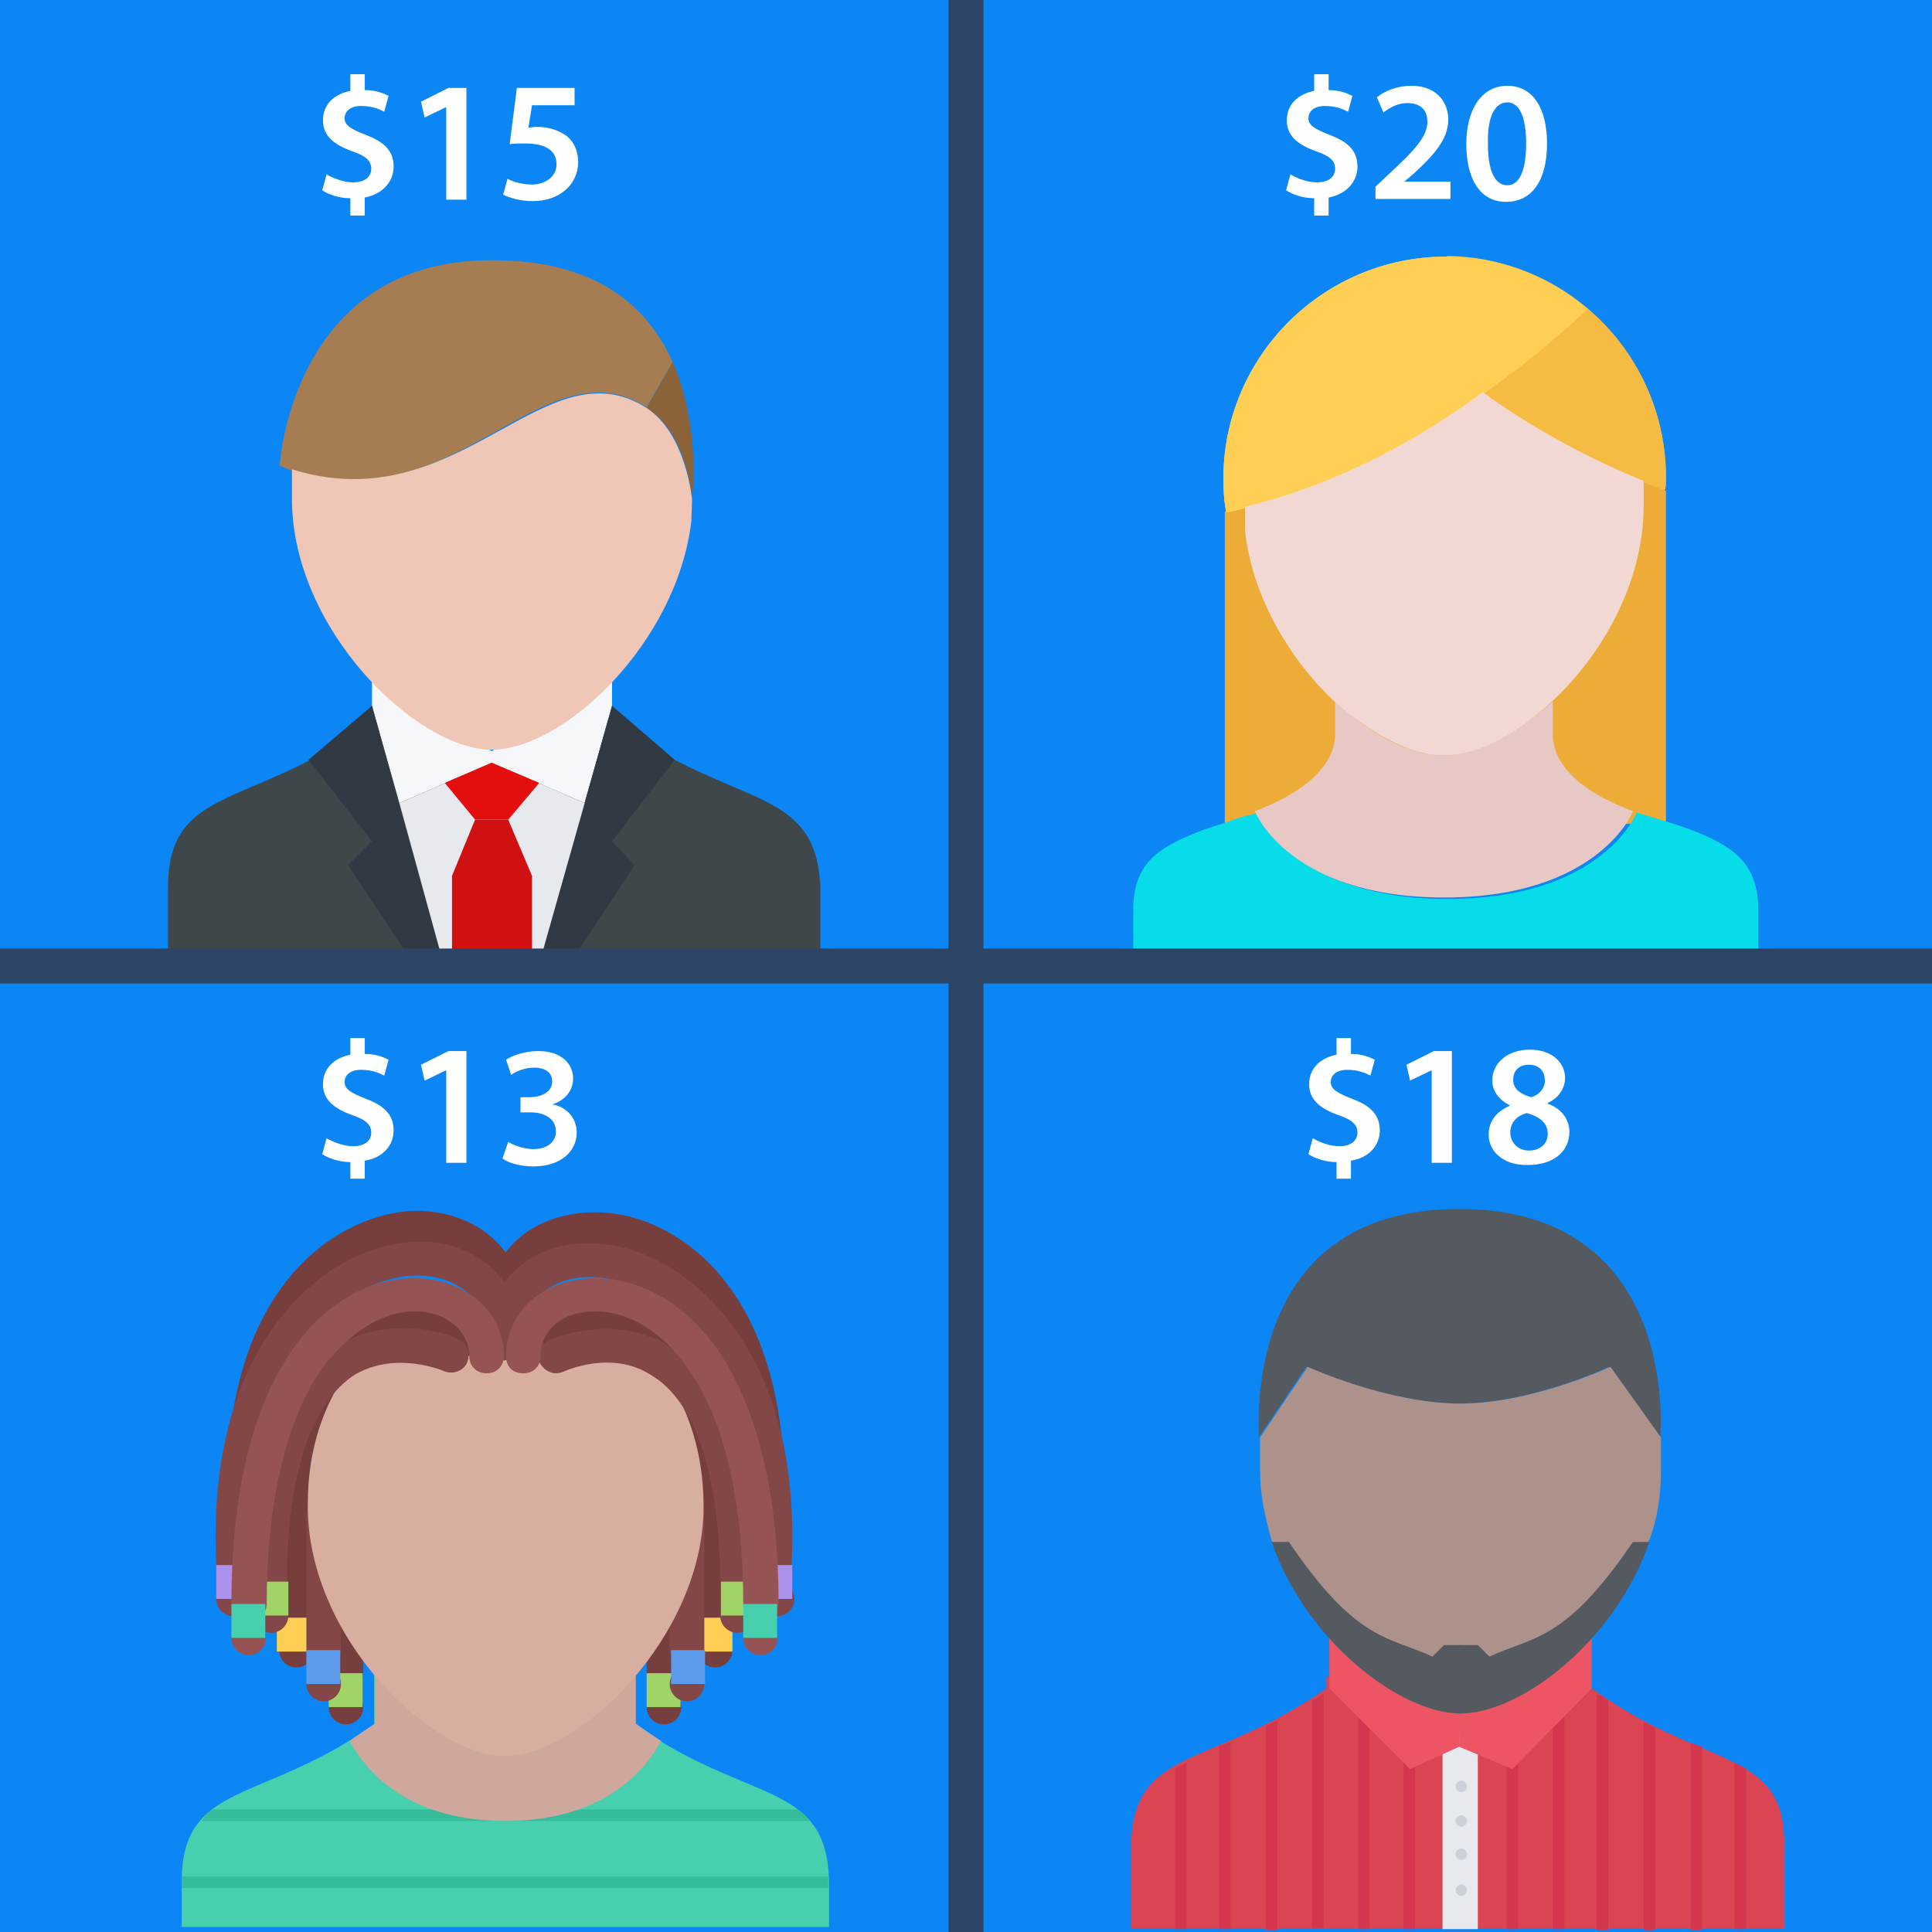 <?xml version="1.0" encoding="utf-8"?>
<!-- Generator: Adobe Illustrator 25.2.0, SVG Export Plug-In . SVG Version: 6.00 Build 0)  -->
<svg version="1.1" id="Layer_1" xmlns="http://www.w3.org/2000/svg" xmlns:xlink="http://www.w3.org/1999/xlink" x="0px" y="0px"
	 width="268px" height="268px" viewBox="0 0 268 268" style="enable-background:new 0 0 268 268;" xml:space="preserve">
<style type="text/css">
	.st0{fill:#0C86F4;}
	.st1{fill:#3E484A;}
	.st2{fill:#F5F7FA;}
	.st3{fill:#8C6239;}
	.st4{fill:#A67C52;}
	.st5{fill:#F0C7B7;}
	.st6{fill:#313A43;}
	.st7{fill:#E6E9ED;}
	.st8{fill:#E50E0E;}
	.st9{fill:#D11111;}
	.st10{fill:#48CFAD;}
	.st11{fill:#37BC9B;}
	.st12{fill:#CEA79D;}
	.st13{fill:#773E3E;}
	.st14{fill:#A0D468;}
	.st15{fill:#FFCE54;}
	.st16{fill:#844747;}
	.st17{fill:#5D9CEC;}
	.st18{fill:#965353;}
	.st19{fill:#D8AEA0;}
	.st20{fill:#AC92EC;}
	.st21{fill:#DA4453;}
	.st22{fill:#D3374E;}
	.st23{fill:#ED5565;}
	.st24{fill:#CCD1D9;}
	.st25{fill:#545A60;}
	.st26{fill:#AD928C;}
	.st27{fill:none;stroke:#2C4466;stroke-width:4.847;stroke-miterlimit:10;}
	.st28{fill:#EDAB37;}
	.st29{fill:#F6BB42;}
	.st30{fill:#07DDE8;}
	.st31{fill:#E8C8C5;}
	.st32{fill:#F2D8D3;}
	.st33{opacity:0.5;}
	.st34{fill:#FFFFFF;}
	.st35{fill:none;}
</style>
<g id="_x31__hairstyle_x2C__style_x2C__shirt_x2C__man_x2C__people_x2C__manager_x2C__male_2_">
</g>
<g id="_x31__hairstyle_x2C__style_x2C__shirt_x2C__man_x2C__people_x2C__manager_x2C__male_1_">
</g>
<g>
	<rect x="0" class="st0" width="268" height="268"/>
	<path class="st1" d="M86.4,101l-3.6-2c-4.9,4.1-10.3,6.6-14.5,6.6S58.7,103,53.9,99l-3.6,2c-15.9,11.2-27,8-27,22.2
		c0,6.3,0,12.7,0,12.7h90.5c0,0,0-6.3,0-12.7C113.3,109,102.2,112.2,86.4,101z"/>
	<polygon class="st2" points="68.2,104.2 51.6,93.2 51.6,97.9 55.4,111.4 68.2,105.8 81.1,111.4 84.9,97.9 84.9,93.2 	"/>
	<path class="st3" d="M93.3,50.2c4,9.1,2.7,19.1,2.7,19.1s-0.5-9.1-6.3-12.7L93.3,50.2z"/>
	<path class="st4" d="M93.3,50.2l-3.6,6.3C75.4,47.4,63.5,72,41.5,65.5c-0.9-0.1-1.8-0.5-2.7-0.9c0,0,1.6-28.5,29.3-28.5
		C83,36,90,42.8,93.3,50.2z"/>
	<path class="st5" d="M96,69.3l-0.1,3C93.9,89.2,78.2,104,68.2,104c-10.4,0-27.7-16.7-27.7-34.8v-4.1c23.3,7.3,35-17.6,49.2-8.5
		C95.2,60.2,96,69.3,96,69.3z"/>
	<polygon class="st6" points="77.7,135.8 74.2,135.8 84.9,97.9 93.6,105.4 84.9,116.7 88,120 	"/>
	<polygon class="st6" points="58.7,135.8 62.1,135.8 51.6,97.9 42.8,105.4 51.6,116.7 48.3,120 	"/>
	<polygon class="st7" points="68.2,105.8 81.1,111.4 74.2,135.8 62.1,135.8 55.4,111.4 	"/>
	<polygon class="st8" points="70.5,113.7 65.9,113.7 61.7,108.6 68.2,105.8 74.8,108.6 	"/>
	<polygon class="st9" points="73.8,135.8 62.7,135.8 62.7,121.5 65.9,113.7 70.5,113.7 73.8,121.5 	"/>
	<g>
		<g>
			<path class="st10" d="M88.1,239.2v-7.8l-3.7-0.4c-4.8,4-10.2,6.6-14.4,6.6c-4.1,0-9.5-2.5-14.4-6.6l-3.7,0.4v7.8
				c-15.6,11.1-26.7,7.8-26.7,21.9c0,6.2,0,6.2,0,6.2H115c0,0,0,0,0-6.2C114.8,246.9,103.6,250.3,88.1,239.2z"/>
		</g>
		<g>
			<path class="st11" d="M28,252.6h84.3c-0.5-0.5-0.9-1.2-1.7-1.6h-81C28.9,251.4,28.4,251.9,28,252.6z"/>
		</g>
		<g>
			<g>
				<path class="st12" d="M70.1,252.6c14.4,0,19.9-7.9,21.6-11.1c-1.2-0.8-2.4-1.6-3.5-2.4v-7.8l-3.7-0.4c-4.8,4-10.2,6.6-14.4,6.6
					c-4.3,0-9.5-2.5-14.4-6.6l-3.7,0.4v7.8c-1.2,0.8-2.4,1.6-3.5,2.4C50.2,244.6,55.5,252.6,70.1,252.6z"/>
			</g>
		</g>
		<g>
			<g>
				<path class="st13" d="M48,234.4c-1.3,0-2.4-0.9-2.4-2.4v-22c0-1.3,0.9-2.4,2.4-2.4c1.3,0,2.4,0.9,2.4,2.4v22
					C50.3,233.5,49.4,234.4,48,234.4z"/>
			</g>
			<g>
				<circle class="st13" cx="48" cy="236.8" r="2.4"/>
			</g>
			<g>
				<rect x="45.6" y="232.1" class="st14" width="4.7" height="4.7"/>
			</g>
		</g>
		<g>
			<path class="st13" d="M41.1,226.6c-1.3,0-2.4-0.9-2.4-2.4V202c0-0.5,0.1-1.2,0.5-1.6l12.8-14.8c0.8-0.9,2.4-1.2,3.3-0.1
				c0.9,0.8,1.2,2.4,0.1,3.3l-12.3,14v21.4C43.3,225.6,42.1,226.6,41.1,226.6z"/>
		</g>
		<g>
			<circle class="st13" cx="41.1" cy="228.9" r="2.4"/>
		</g>
		<g>
			<rect x="38.4" y="224.4" class="st15" width="4.7" height="4.7"/>
		</g>
		<g>
			<path class="st16" d="M44.9,231.3c-1.3,0-2.4-0.9-2.4-2.4V210c0-1.3,0.9-2.4,2.4-2.4c1.3,0,2.4,0.9,2.4,2.4v18.9
				C47.2,230.1,46,231.3,44.9,231.3z"/>
		</g>
		<g>
			<circle class="st16" cx="44.9" cy="233.6" r="2.4"/>
		</g>
		<g>
			<rect x="42.5" y="228.9" class="st17" width="4.7" height="4.7"/>
		</g>
		<g>
			<g>
				<path class="st13" d="M92.1,234.4c-1.3,0-2.4-0.9-2.4-2.4v-22c0-1.3,0.9-2.4,2.4-2.4c1.3,0,2.4,0.9,2.4,2.4v22
					C94.5,233.5,93.4,234.4,92.1,234.4z"/>
			</g>
			<g>
				<circle class="st13" cx="92.1" cy="236.8" r="2.4"/>
			</g>
			<g>
				<rect x="89.7" y="232.1" class="st14" width="4.7" height="4.7"/>
			</g>
		</g>
		<g>
			<path class="st13" d="M99.2,226.6c-1.3,0-2.4-0.9-2.4-2.4V203l-12.3-14c-0.8-0.9-0.8-2.5,0.1-3.3c0.9-0.8,2.5-0.8,3.3,0.1
				l12.9,14.9c0.4,0.4,0.5,0.9,0.5,1.6v22C101.5,225.6,100.7,226.6,99.2,226.6z"/>
		</g>
		<g>
			<circle class="st13" cx="99.2" cy="228.9" r="2.4"/>
		</g>
		<g>
			<rect x="96.9" y="224.4" class="st15" width="4.7" height="4.7"/>
		</g>
		<g>
			<circle class="st18" cx="105.5" cy="227.2" r="2.4"/>
		</g>
		<g>
			<path class="st16" d="M95.3,231.3c-1.3,0-2.4-0.9-2.4-2.4V210c0-1.3,0.9-2.4,2.4-2.4c1.3,0,2.4,0.9,2.4,2.4v18.9
				C97.7,230.1,96.5,231.3,95.3,231.3z"/>
		</g>
		<g>
			<path class="st19" d="M70.1,179.2c15.2,0,27.5,11.9,27.5,29.8s-17.2,34.6-27.5,34.6S42.7,227.1,42.7,209
				C42.5,191.2,54.7,179.2,70.1,179.2z"/>
		</g>
		<g>
			<path class="st13" d="M106,213.3L106,213.3c-1.3,0-2.4-1.2-2.4-2.5c1.2-25-9.8-37.3-20.5-37.8c-5.8-0.4-10.3,2.8-10.7,7.5
				c-0.1,1.3-1.3,2.4-2.5,2.1c-1.3-0.1-2.4-1.2-2.1-2.5c0.5-7.4,7.2-12.4,15.9-11.9c9.9,0.5,26.6,10.4,25,42.9
				C108.4,212.2,107.2,213.3,106,213.3z"/>
		</g>
		<g>
			<path class="st13" d="M34,213.3c-1.2,0-2.4-0.9-2.4-2.4c-1.6-32.3,15.1-42.1,25-42.9c8.3-0.5,15.1,4.4,15.9,11.9
				c0.1,1.3-0.8,2.5-2.1,2.5c-1.3,0.1-2.5-0.8-2.5-2.1c-0.4-4.8-4.8-7.9-10.7-7.5c-10.7,0.8-21.6,12.8-20.5,37.8
				C36.5,212.1,35.5,213,34,213.3C34.1,213.3,34.1,213.3,34,213.3z"/>
		</g>
		<g>
			<path class="st16" d="M107.6,219.4L107.6,219.4c-1.3,0-2.4-1.2-2.4-2.5c1.2-24.6-9.5-33.8-14.3-36.9c-5.1-3.2-10.4-3.7-14.3-1.6
				c-2.8,1.6-4.3,4.3-4.3,7.9c0,1.3-0.9,2.4-2.4,2.4c-1.3,0-2.4-0.9-2.4-2.4c0-5.4,2.4-9.8,6.6-12c5.2-2.9,12.7-2.4,19.1,1.7
				c5.4,3.3,18,14,16.6,41.2C109.9,218.5,109,219.4,107.6,219.4z"/>
		</g>
		<g>
			<path class="st13" d="M103,214.1c-1.2,0-2.4-0.9-2.4-2.1c-1.2-14.4-5.8-23.8-13.2-26.2c-4.8-1.6-9.4,0.5-10.2,1.3
				c-0.8,0.9-2.4,1.2-3.3,0.4c-0.9-0.8-1.2-2.4-0.4-3.3c2.1-2.5,8.6-5.1,15.2-2.9c6.6,2.1,14.8,9,16.4,30.2
				C105.2,212.9,104.3,214.1,103,214.1L103,214.1z"/>
		</g>
		<g>
			<path class="st16" d="M102.3,221.8c-1.3,0-2.4-0.9-2.4-2.4c-0.1-15.1-3.5-25-9.5-28.6c-5.6-3.7-12.3-0.5-12.3-0.5
				c-1.2,0.5-2.5,0-3.2-1.2c-0.5-1.2,0-2.5,1.2-3.2c0.4-0.1,9-4,16.8,0.9c7.5,4.7,11.5,15.9,11.6,32.7
				C104.7,220.8,103.6,221.8,102.3,221.8L102.3,221.8z"/>
		</g>
		<g>
			<circle class="st16" cx="107.8" cy="221.8" r="2.4"/>
		</g>
		<g>
			<rect x="105.2" y="217.1" class="st20" width="4.7" height="4.7"/>
		</g>
		<g>
			<circle class="st16" cx="102.3" cy="224.1" r="2.4"/>
		</g>
		<g>
			<rect x="100" y="219.4" class="st14" width="4.7" height="4.7"/>
		</g>
		<g>
			<path class="st16" d="M32.4,219.4c-1.2,0-2.4-0.9-2.4-2.4c-1.3-27.1,11.1-37.7,16.6-41.2c6.4-4,13.9-4.7,19.1-1.7
				c4.3,2.4,6.6,6.6,6.6,12c0,1.3-0.9,2.4-2.4,2.4c-1.3,0-2.4-0.9-2.4-2.4c0-3.7-1.3-6.4-4.3-7.9c-3.9-2.1-9.4-1.6-14.3,1.6
				c-4.7,2.9-15.5,12.3-14.3,36.9C34.9,218.3,34,219.4,32.4,219.4C32.5,219.4,32.5,219.4,32.4,219.4z"/>
		</g>
		<g>
			<path class="st18" d="M105.5,224.9c-1.3,0-2.4-0.9-2.4-2.4c0-14-2.5-25.1-7.4-32.3c-3.5-5.2-8.3-8.3-13.2-8.3
				c-4.4,0-7.5,2.5-7.5,6.2c0,1.3-0.9,2.4-2.4,2.4c-1.5,0-2.4-0.9-2.4-2.4c0-6.2,5.2-10.8,12.4-10.8c6.4,0,12.7,3.7,17.2,10.3
				c5.4,8.2,8.2,19.9,8.2,34.9C107.8,224,106.8,224.9,105.5,224.9z"/>
		</g>
		<g>
			<rect x="103.1" y="222.5" class="st10" width="4.7" height="4.7"/>
		</g>
		<g>
			<circle class="st16" cx="95.3" cy="233.6" r="2.4"/>
		</g>
		<g>
			<rect x="93.1" y="228.9" class="st17" width="4.7" height="4.7"/>
		</g>
		<g>
			<circle class="st18" cx="34.5" cy="227.2" r="2.4"/>
		</g>
		<g>
			<path class="st13" d="M37.2,214.1C37.2,214.1,37.1,214.1,37.2,214.1c-1.6-0.1-2.5-1.2-2.4-2.5c1.7-21.2,9.9-28.1,16.4-30.2
				c6.6-2.1,13.1,0.4,15.2,2.9c0.8,0.9,0.8,2.5-0.4,3.3c-0.9,0.8-2.5,0.8-3.3-0.4c-0.8-0.8-5.1-2.9-10.2-1.3
				c-7.4,2.4-12,11.5-13.2,26.2C39.4,213,38.4,214.1,37.2,214.1z"/>
		</g>
		<g>
			<path class="st16" d="M37.6,221.8L37.6,221.8c-1.3,0-2.4-1.2-2.4-2.4c0.1-17,4-27.9,11.6-32.7c7.8-4.8,16.6-1.2,16.8-0.9
				c1.2,0.5,1.7,2,1.2,3.2c-0.5,1.2-2,1.7-3.2,1.2c0,0-6.6-2.9-12.4,0.5c-6,3.9-9.4,13.9-9.4,28.6C39.9,220.8,39,221.8,37.6,221.8z"
				/>
		</g>
		<g>
			<circle class="st16" cx="32.4" cy="221.8" r="2.4"/>
		</g>
		<g>
			<rect x="30" y="217.1" class="st20" width="4.7" height="4.7"/>
		</g>
		<g>
			<circle class="st16" cx="37.6" cy="224.1" r="2.4"/>
		</g>
		<g>
			<rect x="35.3" y="219.4" class="st14" width="4.7" height="4.7"/>
		</g>
		<g>
			<path class="st18" d="M34.5,224.9c-1.3,0-2.4-0.9-2.4-2.4c0-15.1,2.8-26.9,8.2-34.9c4.4-6.6,10.7-10.3,17.2-10.3
				c7,0,12.4,4.7,12.4,10.8c0,1.3-0.9,2.4-2.4,2.4c-1.3,0-2.4-0.9-2.4-2.4c0-3.5-3.3-6.2-7.5-6.2c-4.8,0-9.5,3.2-13.2,8.3
				c-4.8,7.2-7.4,18.3-7.4,32.3C36.9,224,35.9,224.9,34.5,224.9z"/>
		</g>
		<g>
			<rect x="32.1" y="222.5" class="st10" width="4.7" height="4.7"/>
		</g>
		<g>
			<path class="st11" d="M25.2,261.1c0,0.1,0,0.5,0,0.8h89.7c0-0.1,0-0.5,0-0.8c0-0.1,0-0.5,0-0.8H25.2
				C25.2,260.6,25.2,261,25.2,261.1z"/>
		</g>
	</g>
	<path class="st21" d="M220.8,234.2v-1.6l-3.7-0.4c-4.8,4.3-10.3,6.6-14.7,6.6s-9.8-2.5-14.7-6.6l-3.7,0.4v1.6
		c-15.9,11.2-27.1,7.9-27.1,22.2c0,6.4,0,11.1,0,11.1h90.6c0,0,0-4.7,0-11.1C247.9,242.3,236.6,245.7,220.8,234.2z"/>
	<g>
		<path class="st22" d="M183.6,234.9c-0.5,0.4-0.9,0.8-1.6,0.9v31.7h1.6V234.9z"/>
		<path class="st22" d="M177.2,238.7c-0.5,0.1-0.9,0.5-1.6,0.8v28.2h1.6V238.7z"/>
		<path class="st22" d="M188.4,232.6v35h1.6v-33.7C189.3,233.4,188.9,232.9,188.4,232.6z"/>
		<path class="st22" d="M163,245.4v22.2h1.6v-23.1C164,244.9,163.4,245,163,245.4z"/>
		<path class="st22" d="M170.7,241.7c-0.5,0.1-1.2,0.4-1.6,0.5v25.4h1.6V241.7z"/>
		<path class="st22" d="M196.3,237.6c-0.5-0.1-0.9-0.4-1.6-0.8v30.8h1.6V237.6z"/>
		<path class="st22" d="M229.6,239.6c-0.5-0.1-0.9-0.5-1.6-0.8v29h1.6V239.6z"/>
		<path class="st22" d="M242.2,245.4c-0.5-0.4-0.9-0.5-1.6-0.9v23.1h1.6V245.4z"/>
		<path class="st22" d="M236.1,242.3c-0.5-0.1-0.9-0.4-1.6-0.5v25.9h1.6V242.3z"/>
		<path class="st22" d="M209,237.6v30h1.6v-30.8C210,237.1,209.6,237.5,209,237.6z"/>
		<path class="st22" d="M223.1,235.9c-0.5-0.4-0.9-0.8-1.6-0.9v32.7h1.6V235.9z"/>
		<path class="st22" d="M217,232.6c-0.5,0.4-0.9,0.8-1.6,1.3v33.7h1.6V232.6z"/>
	</g>
	<polygon class="st7" points="205,241.4 202.4,240.4 200.1,241.4 200.1,267.6 205,267.6 	"/>
	<g>
		<polygon points="200.1,241.4 200.1,241.4 201.7,240.8 		"/>
	</g>
	<g>
		<polygon points="203.5,240.8 205,241.4 205,241.4 		"/>
	</g>
	<polygon class="st23" points="209.8,245.4 220.8,234.2 220.8,232.7 220.8,225.9 202.4,237.5 202.4,242.3 	"/>
	<polygon class="st23" points="195.6,245.4 184.4,234.2 184.4,232.7 184.4,225.9 202.4,237.5 202.4,242.3 	"/>
	<g>
		<path class="st24" d="M202.7,248.6c-0.4,0-0.8-0.4-0.8-0.8c0-0.4,0.4-0.8,0.8-0.8l0,0c0.4,0,0.8,0.4,0.8,0.8
			C203.5,248.3,203.1,248.6,202.7,248.6z"/>
		<path class="st24" d="M202.7,253.4c-0.4,0-0.8-0.4-0.8-0.8c0-0.4,0.4-0.8,0.8-0.8l0,0c0.4,0,0.8,0.4,0.8,0.8
			C203.5,253,203.1,253.4,202.7,253.4z"/>
		<path class="st24" d="M202.7,258c-0.4,0-0.8-0.4-0.8-0.8c0-0.4,0.4-0.8,0.8-0.8l0,0c0.4,0,0.8,0.4,0.8,0.8
			C203.5,257.8,203.1,258,202.7,258z"/>
		<path class="st24" d="M202.7,263c-0.4,0-0.8-0.4-0.8-0.8c0-0.4,0.4-0.8,0.8-0.8l0,0c0.4,0,0.8,0.4,0.8,0.8
			C203.5,262.6,203.1,263,202.7,263z"/>
	</g>
	<path class="st25" d="M202.4,167.7c30.9,0,27.9,31.7,27.9,31.7l-7.1-9.8c0,0-10.8,5.1-20.8,5.1c-9.8,0-21.2-5.1-21.2-5.1l-6.6,9.8
		C174.8,199.4,171.5,167.7,202.4,167.7z"/>
	<path class="st26" d="M230.4,202.5v1.6c0,3.3-0.5,6.6-1.6,9.5c-9.5,14.3-16.2,16.4-22.2,19L205,231h-4.7l-1.7,1.7
		c-6-2.8-12.7-4.7-22.2-19c-0.9-3.2-1.6-6.2-1.6-9.5v-1.6v-3.2l6.6-9.8c0,0,11.1,5.1,21.2,5.1c9.9,0,20.8-5.1,20.8-5.1l7,9.8
		L230.4,202.5L230.4,202.5z"/>
	<path class="st25" d="M226.5,213.9c-9.4,13.9-13.9,13.1-19.9,15.9l-1.6-1.6h-2.5v9.5c8.6,0,21.6-10.2,26.3-23.8
		C228.9,213.9,226.5,213.9,226.5,213.9z"/>
	<path class="st25" d="M178.8,213.9c9.4,13.9,13.9,13.1,19.9,15.9l1.6-1.6h2.4v9.5c-8.6,0-21.6-10.2-26.3-23.8
		C176.2,213.9,178.8,213.9,178.8,213.9z"/>
	<line class="st27" x1="134" y1="0" x2="134" y2="268"/>
	<g>
		<polygon class="st28" points="231.1,114.3 169.9,114.3 169.9,71 205.7,54.4 231.1,68.1 231.1,71 		"/>
		<path class="st29" d="M231.1,66.3c0-17-13.6-30.6-30.4-30.8c2,7.2,4.8,19,4.8,19s10.4,8.2,25.4,13.5
			C231.1,67.5,231.1,66.9,231.1,66.3z"/>
		<path class="st15" d="M200.6,35.6c-17.1,0-30.9,13.9-30.9,30.8c0,1.6,0.1,3.2,0.4,4.7c27.7-5.8,49.9-28.1,50.1-28.2
			C214.8,38.3,208,35.6,200.6,35.6z"/>
		<path class="st29" d="M231.1,66.3c0-9.5-4.3-18-11.1-23.5c-5.2-4.4-14.4,11.6-14.4,11.6s10.4,8.2,25.4,13.5
			C231.1,67.5,231.1,66.9,231.1,66.3z"/>
		<path class="st15" d="M200.6,35.6c-17.1,0-30.9,13.9-30.9,30.8c0,1.6,0.1,3.2,0.4,4.7c27.7-5.8,49.9-28.1,50.1-28.2
			C214.8,38.3,208,35.6,200.6,35.6z"/>
		<path class="st30" d="M243.9,126.3c0,6.2,0,9.5,0,9.5h-86.7c0,0,0-3.2,0-9.5c0-6.4,3.2-8.7,9.5-11.1c1.3-0.5,2.9-0.9,4.7-1.6
			c0.9-0.4,2.1-0.5,3.2-0.9v0.1c0,0,4.7,11.9,26.2,11.9s26.2-11.9,26.2-11.9v-0.1c2.9,0.9,5.8,1.7,7.8,2.5
			C240.7,117.5,243.9,119.9,243.9,126.3z"/>
		<path class="st31" d="M215.4,101.8c0,5.2,5.6,8.7,11.1,10.7v0.1c0,0-4.7,11.9-26.2,11.9s-26.2-11.9-26.2-11.9v-0.1
			c5.4-2,11.1-5.6,11.1-10.7v-4.5c5.1,4.7,10.4,7.5,15.1,7.5c4.4,0,9.9-2.9,15.1-7.5V101.8L215.4,101.8z"/>
		<path class="st32" d="M205.7,54.4c0,0,9.1,7,22.3,12.3v3.5c0,10.4-5.6,20.5-12.7,27.1c-5.1,4.7-10.4,7.5-15.1,7.5
			c-4.4,0-9.9-2.9-15.1-7.5c-6.2-5.8-11.5-14.7-12.4-23.8v-3.2C185.9,67.1,197.3,60.6,205.7,54.4z"/>
		<g class="st33">
			<path class="st34" d="M176,115.2L176,115.2L176,115.2z"/>
		</g>
	</g>
	<line class="st27" x1="268" y1="134" x2="0" y2="134"/>
	<g>
		<rect x="43.3" y="10.8" class="st35" width="44.2" height="19.4"/>
		<path class="st34" d="M48.6,29.8v-2.3c-1.5,0-3-0.5-3.9-1.1l0.6-2.2c0.9,0.5,2.3,1.1,3.7,1.1c1.5,0,2.5-0.7,2.5-1.9
			c0-1.1-0.8-1.8-2.6-2.4c-2.5-0.9-4.1-2.1-4.1-4.3c0-2.1,1.4-3.6,3.8-4.1v-2.3h2v2.2c1.5,0,2.5,0.4,3.3,0.8l-0.6,2.2
			c-0.6-0.3-1.6-0.8-3.2-0.8c-1.7,0-2.3,0.9-2.3,1.7c0,1,0.9,1.5,2.9,2.3c2.7,1,3.9,2.3,3.9,4.4c0,2-1.4,3.8-4,4.3v2.5H48.6z"/>
		<path class="st34" d="M61.8,14.9L61.8,14.9l-2.9,1.4l-0.5-2.2l3.8-1.9h2.5v15.5h-2.8V14.9z"/>
		<path class="st34" d="M79.8,14.6h-6l-0.5,3.1c0.4,0,0.7-0.1,1.1-0.1c1.4,0,2.7,0.3,3.8,1c1.2,0.7,2,2.1,2,3.9c0,3-2.5,5.4-6.3,5.4
			c-1.8,0-3.3-0.5-4.1-0.9l0.6-2.2c0.7,0.4,2,0.8,3.4,0.8c1.7,0,3.4-1,3.4-2.8c0-1.8-1.3-2.9-4.4-2.9c-0.9,0-1.5,0-2.1,0.1l1-7.8h8
			V14.6z"/>
	</g>
	<g>
		<rect x="177" y="10.8" class="st35" width="44.2" height="19.4"/>
		<path class="st34" d="M182.3,29.8v-2.3c-1.5,0-3-0.5-3.9-1.1l0.6-2.2c0.9,0.5,2.3,1.1,3.7,1.1c1.5,0,2.5-0.7,2.5-1.9
			c0-1.1-0.8-1.8-2.6-2.4c-2.5-0.9-4.1-2.1-4.1-4.3c0-2.1,1.4-3.6,3.8-4.1v-2.3h2v2.2c1.5,0,2.5,0.4,3.3,0.8l-0.6,2.2
			c-0.6-0.3-1.6-0.8-3.2-0.8c-1.7,0-2.3,0.9-2.3,1.7c0,1,0.9,1.5,2.9,2.3c2.7,1,3.9,2.3,3.9,4.4c0,2-1.4,3.8-4,4.3v2.5H182.3z"/>
		<path class="st34" d="M190.8,27.7v-1.8l1.8-1.7c3.7-3.4,5.4-5.3,5.4-7.3c0-1.4-0.7-2.6-2.8-2.6c-1.4,0-2.5,0.7-3.3,1.3l-0.9-2.1
			c1.1-0.9,2.8-1.6,4.8-1.6c3.4,0,5.1,2.2,5.1,4.7c0,2.7-2,4.9-4.7,7.4l-1.4,1.2v0h6.4v2.4H190.8z"/>
		<path class="st34" d="M214.6,19.9c0,5-2,8.1-5.7,8.1c-3.6,0-5.5-3.2-5.5-8c0-4.8,2.1-8.1,5.7-8.1
			C212.8,11.9,214.6,15.3,214.6,19.9z M206.4,20c0,3.8,1,5.7,2.7,5.7c1.7,0,2.6-2.1,2.6-5.8c0-3.6-0.9-5.7-2.6-5.7
			C207.4,14.2,206.3,16.1,206.4,20z"/>
	</g>
	<g>
		<rect x="43.3" y="144.5" class="st35" width="44.2" height="19.4"/>
		<path class="st34" d="M48.6,163.5v-2.3c-1.5,0-3-0.5-3.9-1.1l0.6-2.2c0.9,0.5,2.3,1.1,3.7,1.1c1.5,0,2.5-0.7,2.5-1.9
			c0-1.1-0.8-1.8-2.6-2.4c-2.5-0.9-4.1-2.1-4.1-4.3c0-2.1,1.4-3.6,3.8-4.1v-2.3h2v2.2c1.5,0,2.5,0.4,3.3,0.8l-0.6,2.2
			c-0.6-0.3-1.6-0.8-3.2-0.8c-1.7,0-2.3,0.9-2.3,1.7c0,1,0.9,1.5,2.9,2.3c2.7,1,3.9,2.3,3.9,4.4c0,2-1.4,3.8-4,4.2v2.5H48.6z"/>
		<path class="st34" d="M61.8,148.5L61.8,148.5l-2.9,1.4l-0.5-2.2l3.8-1.9h2.5v15.5h-2.8V148.5z"/>
		<path class="st34" d="M70.5,158.4c0.6,0.4,2.1,1,3.5,1c2.2,0,3.2-1.3,3.1-2.5c0-1.8-1.7-2.6-3.5-2.6h-1.4v-2.1h1.3
			c1.4,0,3.1-0.6,3.1-2.2c0-1.1-0.8-1.9-2.5-1.9c-1.3,0-2.5,0.5-3.2,1l-0.7-2.1c0.9-0.6,2.6-1.2,4.5-1.2c3.2,0,4.8,1.8,4.8,3.8
			c0,1.6-1,3-2.9,3.6v0c1.9,0.3,3.4,1.8,3.4,3.9c0,2.6-2.2,4.7-6,4.7c-1.9,0-3.5-0.5-4.3-1.1L70.5,158.4z"/>
	</g>
	<g>
		<rect x="180.1" y="144.5" class="st35" width="44.2" height="19.4"/>
		<path class="st34" d="M185.4,163.5v-2.3c-1.5,0-3-0.5-3.9-1.1l0.6-2.2c0.9,0.5,2.3,1.1,3.7,1.1c1.5,0,2.5-0.7,2.5-1.9
			c0-1.1-0.8-1.8-2.6-2.4c-2.5-0.9-4.1-2.1-4.1-4.3c0-2.1,1.4-3.6,3.8-4.1v-2.3h2v2.2c1.5,0,2.5,0.4,3.3,0.8l-0.6,2.2
			c-0.6-0.3-1.6-0.8-3.2-0.8c-1.7,0-2.3,0.9-2.3,1.7c0,1,0.9,1.5,2.9,2.3c2.7,1,3.9,2.3,3.9,4.4c0,2-1.4,3.8-4,4.2v2.5H185.4z"/>
		<path class="st34" d="M198.5,148.5L198.5,148.5l-2.9,1.4l-0.5-2.2l3.8-1.9h2.5v15.5h-2.8V148.5z"/>
		<path class="st34" d="M206.5,157.4c0-1.9,1.1-3.2,2.9-4v-0.1c-1.6-0.8-2.4-2.1-2.4-3.4c0-2.5,2.2-4.3,5.2-4.3c3.3,0,4.9,2,4.9,3.9
			c0,1.3-0.7,2.7-2.4,3.5v0.1c1.7,0.6,3,2,3,3.9c0,2.8-2.3,4.6-5.7,4.6C208.4,161.7,206.5,159.6,206.5,157.4z M214.7,157.3
			c0-1.6-1.2-2.4-2.9-2.9c-1.5,0.4-2.3,1.4-2.3,2.7c0,1.3,1,2.5,2.6,2.5C213.7,159.6,214.7,158.6,214.7,157.3z M209.9,149.8
			c0,1.3,1.1,2,2.5,2.4c1.1-0.3,1.9-1.2,1.9-2.3c0-1.1-0.6-2.2-2.2-2.2C210.6,147.7,209.9,148.6,209.9,149.8z"/>
	</g>
</g>
<g>
</g>
<g>
</g>
<g>
</g>
<g>
</g>
<g>
</g>
<g>
</g>
<g>
</g>
<g>
</g>
<g>
</g>
<g>
</g>
<g>
</g>
<g>
</g>
<g>
</g>
<g>
</g>
<g>
</g>
</svg>

